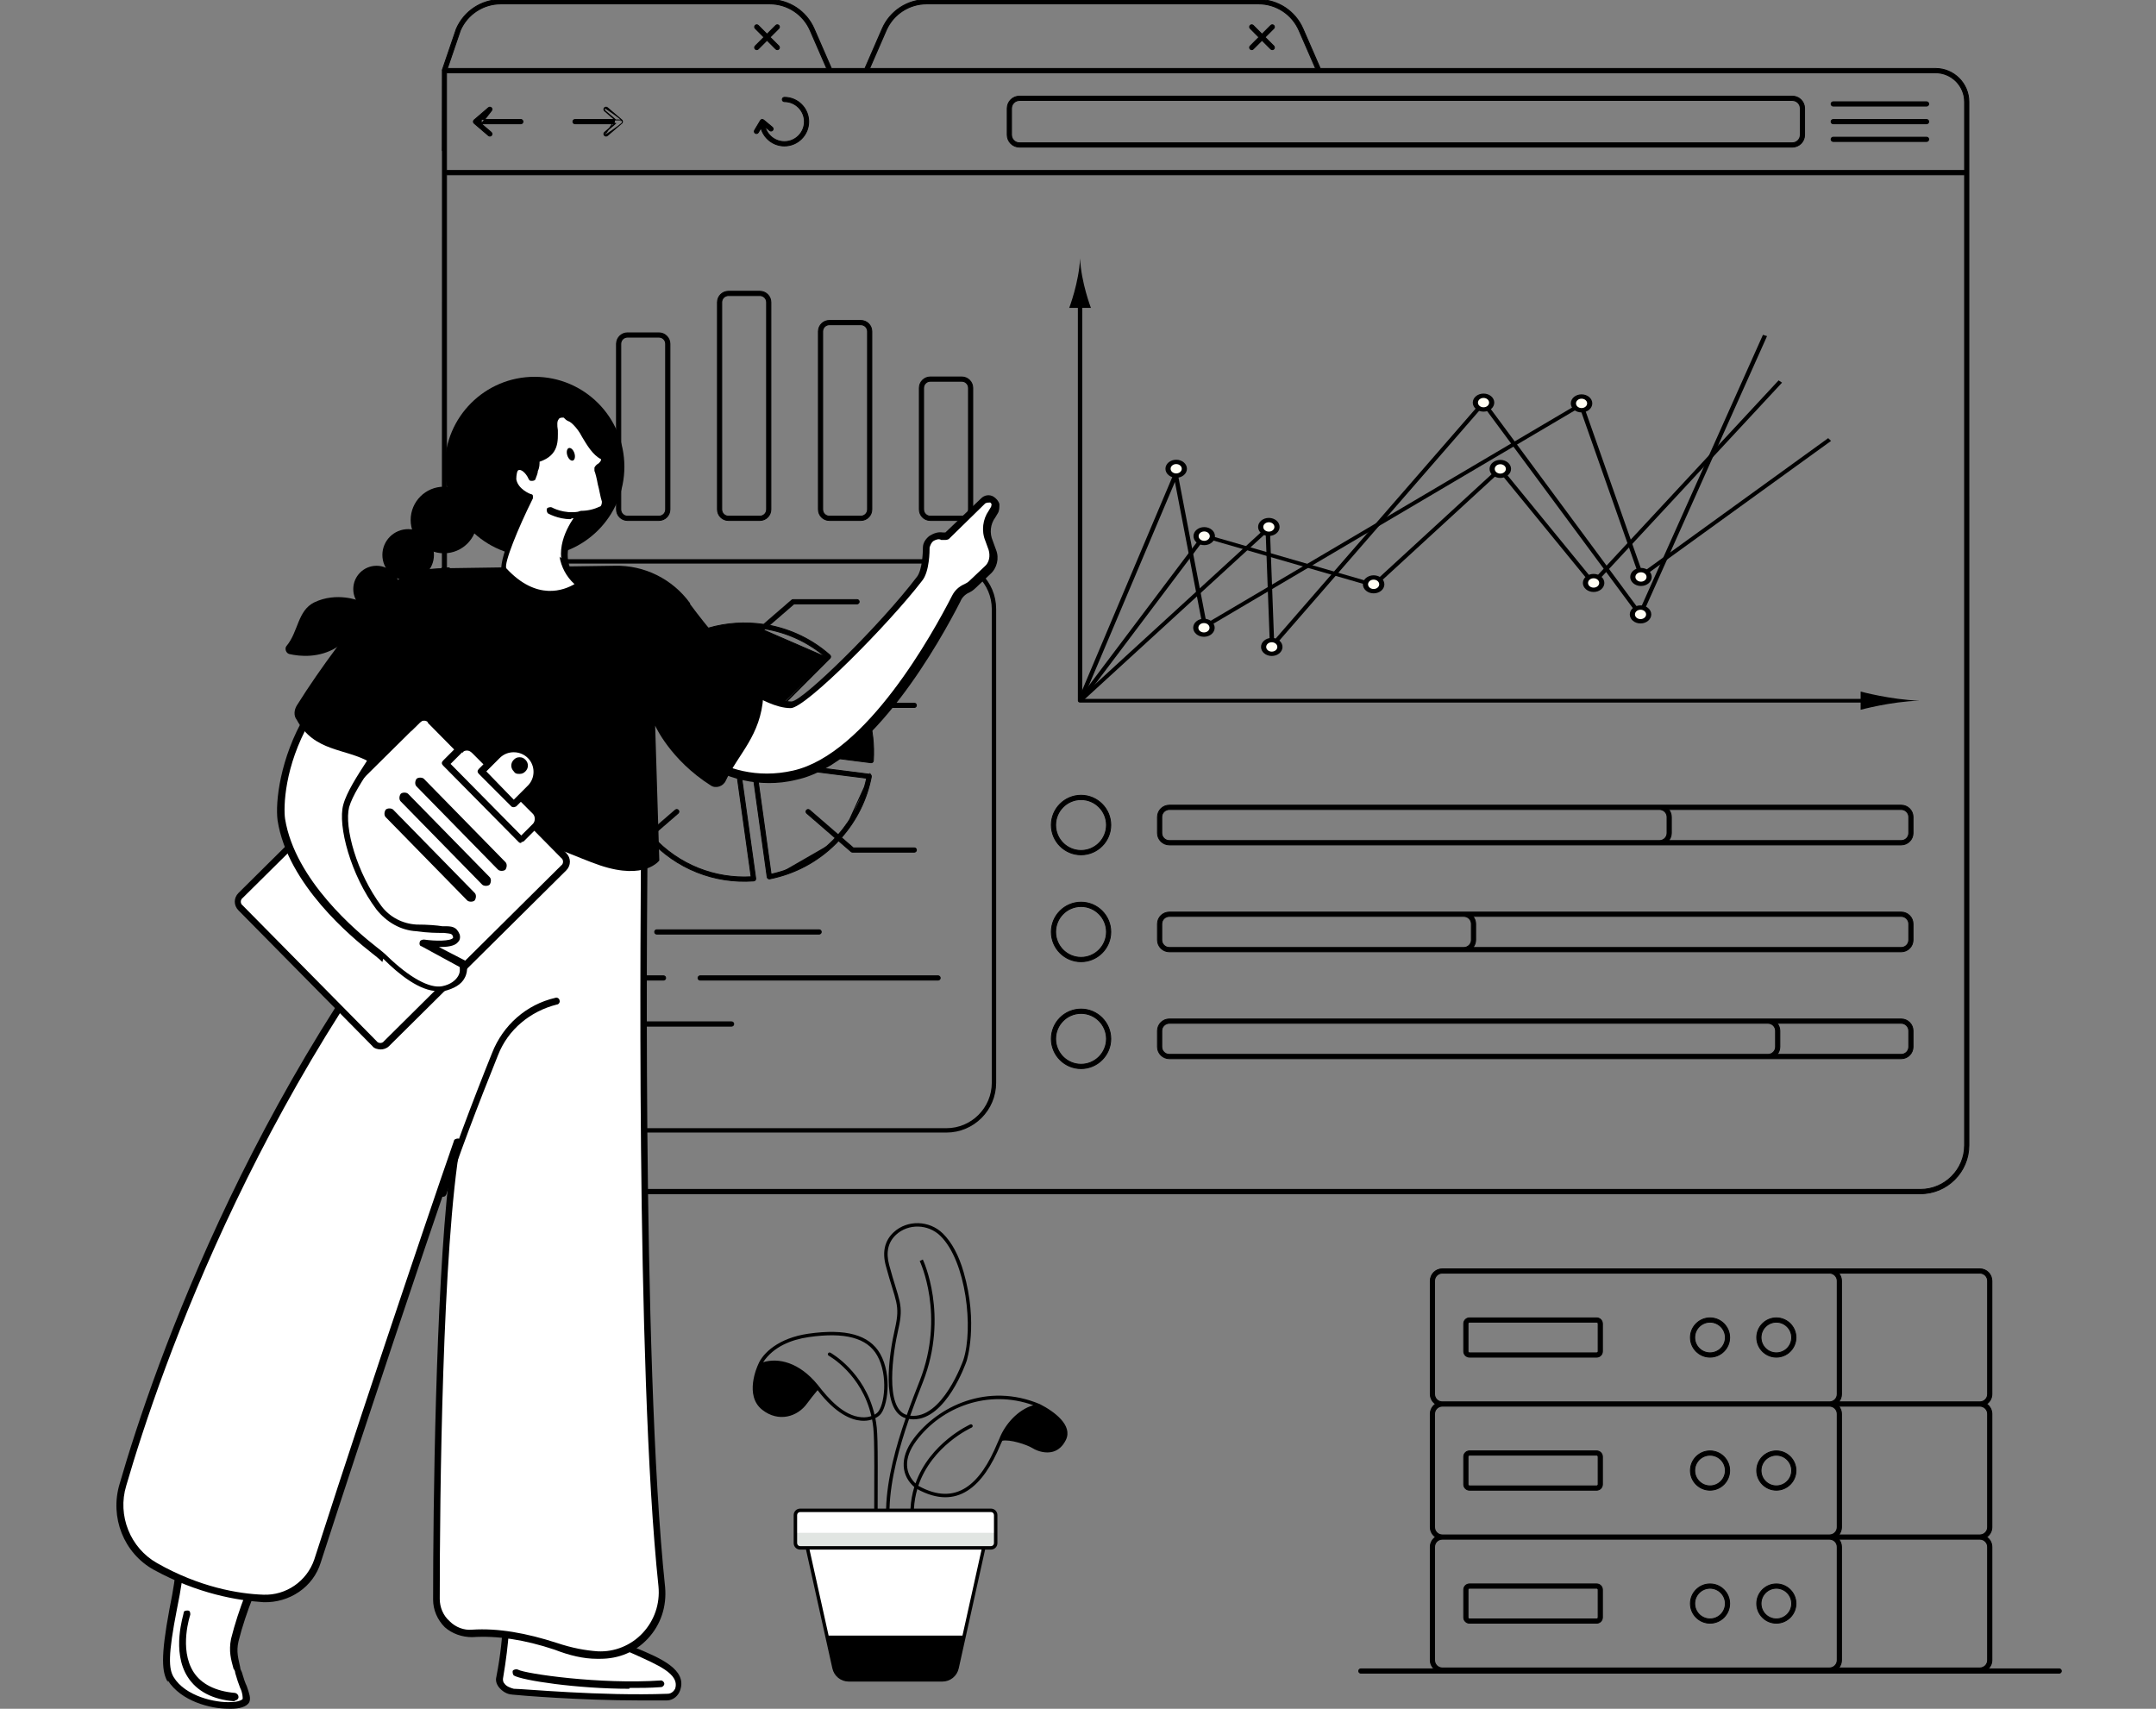 <svg width="492" height="390" viewBox="0 0 492 390" fill="none" xmlns="http://www.w3.org/2000/svg">
<rect x="0" y="0" width="492" height="390" fill="#808080" stroke="none"/>
<g clip-path="url(#clip0_1100_1970)">
<path d="M183.995 352.159L190.33 380.698C190.681 382.279 192.081 383.403 193.697 383.403H215.031C216.649 383.403 218.049 382.278 218.399 380.698L224.733 352.159H183.995Z" fill="white"/>
<path d="M226.136 344.712H182.591C181.995 344.712 181.512 345.196 181.512 345.793V352.201C181.512 352.798 181.995 353.282 182.591 353.282H226.136C226.732 353.282 227.215 352.798 227.215 352.201V345.793C227.215 345.196 226.732 344.712 226.136 344.712Z" fill="white"/>
<path d="M181.512 349.839V352.201C181.512 352.799 181.995 353.282 182.591 353.282H226.134C226.731 353.282 227.214 352.799 227.214 352.201V349.839H181.51H181.512Z" fill="#E1E5E2"/>
<path d="M232.638 21.946C231.099 21.946 229.846 23.2 229.846 24.741V30.783C229.846 32.325 231.099 33.579 232.638 33.579H409.018C410.557 33.579 411.81 32.325 411.81 30.783V24.741C411.81 23.2 410.557 21.946 409.018 21.946H232.638ZM410.824 24.741V30.783C410.824 31.781 410.013 32.593 409.017 32.593H232.637C231.64 32.593 230.83 31.781 230.83 30.783V24.741C230.83 23.743 231.64 22.931 232.637 22.931H409.017C410.013 22.931 410.824 23.743 410.824 24.741Z" fill="black" stroke="black" stroke-width="0.2"/>
<path d="M418.347 24.217H439.644C439.916 24.217 440.137 23.995 440.137 23.724C440.137 23.452 439.916 23.231 439.644 23.231H418.347C418.076 23.231 417.855 23.452 417.855 23.724C417.855 23.995 418.076 24.217 418.347 24.217Z" fill="black" stroke="black" stroke-width="0.2"/>
<path d="M418.347 28.255H439.644C439.916 28.255 440.137 28.034 440.137 27.762C440.137 27.491 439.916 27.269 439.644 27.269H418.347C418.076 27.269 417.855 27.491 417.855 27.762C417.855 28.034 418.076 28.255 418.347 28.255Z" fill="black" stroke="black" stroke-width="0.2"/>
<path d="M418.347 32.293H439.644C439.916 32.293 440.137 32.072 440.137 31.8C440.137 31.529 439.916 31.308 439.644 31.308H418.347C418.076 31.308 417.855 31.529 417.855 31.8C417.855 32.072 418.076 32.293 418.347 32.293Z" fill="black" stroke="black" stroke-width="0.2"/>
<path d="M109.84 28.258L112.106 30.202C112.106 30.202 112.107 30.202 112.107 30.202C112.312 30.378 112.338 30.69 112.16 30.897C111.985 31.103 111.674 31.127 111.467 30.95L111.467 30.95L108.191 28.14C108.183 28.134 108.177 28.128 108.173 28.122C108.171 28.12 108.17 28.118 108.168 28.117C107.992 27.944 107.946 27.625 108.169 27.411L108.173 27.403L108.189 27.39L111.466 24.577C111.466 24.577 111.466 24.577 111.466 24.577C111.672 24.399 111.984 24.422 112.16 24.631C112.338 24.837 112.312 25.149 112.107 25.325L112.107 25.325L112.041 25.249L112.106 25.325L109.84 28.258ZM109.84 28.258H118.854C119.125 28.258 119.346 28.036 119.346 27.765C119.346 27.527 119.177 27.328 118.954 27.282V27.269H118.854H109.84L109.84 28.258Z" fill="black" stroke="black" stroke-width="0.2"/>
<path d="M141.882 27.381L141.734 27.244V27.253L138.613 24.576C138.613 24.576 138.613 24.576 138.613 24.576C138.407 24.398 138.095 24.421 137.919 24.63L137.995 24.694M141.882 27.381L138.548 24.651C138.383 24.51 138.135 24.529 137.995 24.694M141.882 27.381L141.889 27.387M141.882 27.381L140.356 27.368M137.995 24.694C137.854 24.858 137.874 25.107 138.038 25.247M137.995 24.694L137.919 24.629C137.742 24.835 137.767 25.147 137.973 25.323L137.973 25.323L138.038 25.247M138.038 25.247L137.973 25.323L140.239 27.268M138.038 25.247L140.393 27.268H140.239M140.239 27.268L140.356 27.368M140.239 27.268H131.226C130.954 27.268 130.733 27.489 130.733 27.761C130.733 28.032 130.954 28.254 131.226 28.254H140.239M140.356 27.368H131.226C131.01 27.368 130.833 27.544 130.833 27.761C130.833 27.977 131.01 28.154 131.226 28.154H140.356L140.239 28.254M140.356 27.368L137.995 30.828M140.239 28.254L137.973 30.198L138.038 30.274M140.239 28.254H140.393L138.038 30.274M138.038 30.274L137.973 30.198L137.973 30.198C137.767 30.375 137.742 30.686 137.919 30.893M138.038 30.274C137.874 30.415 137.854 30.663 137.995 30.828M137.919 30.893C138.095 31.099 138.405 31.124 138.613 30.946L138.613 30.946L141.891 28.135L141.906 28.122L141.91 28.114M137.919 30.893C137.919 30.893 137.919 30.892 137.919 30.892L137.995 30.828M137.919 30.893C137.919 30.893 137.919 30.893 137.919 30.893L137.995 30.828M141.91 28.114C142.137 27.896 142.086 27.57 141.903 27.4M141.91 28.114L141.914 28.105L141.914 28.106L141.912 28.108C141.912 28.11 141.91 28.112 141.908 28.115C141.907 28.116 141.904 28.119 141.901 28.122C141.898 28.125 141.894 28.128 141.889 28.131L141.895 28.127L141.901 28.122C141.904 28.119 141.907 28.116 141.91 28.114ZM141.903 27.4C141.899 27.396 141.894 27.391 141.889 27.387M141.903 27.4C141.91 27.408 141.914 27.414 141.915 27.416L141.915 27.417C141.918 27.42 141.919 27.423 141.92 27.425L141.922 27.428L141.923 27.43L141.923 27.43L141.923 27.43L141.923 27.43L141.923 27.43L141.923 27.43L141.839 27.472L141.889 27.387M141.903 27.4C141.902 27.399 141.902 27.399 141.901 27.399L141.89 27.389L141.891 27.388L141.889 27.387" fill="black" stroke="black" stroke-width="0.2"/>
<path d="M172.34 11.195C172.532 11.388 172.844 11.388 173.036 11.195L175.036 9.194L177.035 11.195C177.228 11.388 177.539 11.388 177.732 11.195C177.924 11.002 177.924 10.691 177.732 10.498L175.732 8.496L177.732 6.494C177.924 6.302 177.924 5.99 177.732 5.797C177.539 5.604 177.228 5.604 177.035 5.797L175.036 7.799L173.036 5.797C172.844 5.604 172.532 5.604 172.34 5.797C172.147 5.99 172.147 6.302 172.34 6.494L174.339 8.496L172.34 10.498C172.147 10.691 172.147 11.002 172.34 11.195Z" fill="black" stroke="black" stroke-width="0.2"/>
<path d="M290.686 5.798C290.494 5.605 290.182 5.605 289.989 5.798L287.99 7.8L285.991 5.798C285.798 5.605 285.487 5.605 285.294 5.798C285.102 5.991 285.102 6.303 285.294 6.495C285.294 6.495 285.294 6.495 285.294 6.495L287.294 8.497L285.294 10.499C285.102 10.692 285.102 11.004 285.294 11.196C285.487 11.389 285.798 11.389 285.991 11.196L287.99 9.195L289.989 11.196C290.182 11.389 290.494 11.389 290.686 11.196C290.879 11.004 290.879 10.692 290.686 10.499L288.687 8.497L290.686 6.495C290.879 6.303 290.879 5.991 290.686 5.798Z" fill="black" stroke="black" stroke-width="0.2"/>
<path d="M176.259 29.04L176.26 29.04C176.468 29.214 176.499 29.524 176.325 29.734C176.151 29.943 175.84 29.974 175.631 29.799C175.631 29.799 175.631 29.799 175.631 29.799L174.595 28.94C175.116 30.887 176.895 32.327 179.005 32.327C181.519 32.327 183.564 30.279 183.564 27.762C183.564 25.245 181.519 23.197 179.005 23.197C178.733 23.197 178.513 22.976 178.513 22.704C178.513 22.433 178.733 22.212 179.005 22.212C182.062 22.212 184.549 24.702 184.549 27.762C184.549 30.823 182.062 33.313 179.005 33.313C176.448 33.313 174.297 31.572 173.656 29.217L173.042 30.247L173.042 30.247C172.905 30.476 172.607 30.558 172.368 30.418L172.367 30.418C172.134 30.278 172.057 29.975 172.197 29.742C172.197 29.742 172.197 29.742 172.197 29.742L173.526 27.512L173.526 27.512C173.532 27.501 173.539 27.494 173.544 27.489C173.545 27.487 173.547 27.485 173.549 27.484C173.577 27.441 173.611 27.407 173.649 27.377C173.663 27.365 173.681 27.354 173.688 27.349C173.69 27.349 173.691 27.348 173.691 27.348L173.693 27.346L173.693 27.346C173.733 27.321 173.775 27.305 173.818 27.293C173.824 27.29 173.839 27.282 173.858 27.278C173.875 27.274 173.889 27.274 173.897 27.275C173.905 27.273 173.923 27.268 173.944 27.268C173.969 27.268 173.99 27.273 174.003 27.277C174.01 27.279 174.014 27.28 174.017 27.281L176.259 29.04ZM176.259 29.04L174.261 27.383L174.261 27.383L174.26 27.382C174.243 27.368 174.225 27.36 174.217 27.357L174.216 27.356C174.211 27.354 174.208 27.352 174.207 27.352C174.206 27.352 174.206 27.352 174.206 27.352C174.177 27.333 174.144 27.314 174.105 27.299L174.105 27.299L174.103 27.299C174.073 27.289 174.044 27.285 174.024 27.282L176.259 29.04Z" fill="black" stroke="black" stroke-width="0.2"/>
<path d="M246.696 181.511C242.956 181.511 239.912 184.557 239.912 188.303C239.912 192.049 242.956 195.096 246.696 195.096C250.436 195.096 253.481 192.049 253.481 188.303C253.481 184.557 250.438 181.511 246.696 181.511ZM246.696 194.11C243.498 194.11 240.897 191.506 240.897 188.303C240.897 185.1 243.499 182.497 246.696 182.497C249.893 182.497 252.497 185.102 252.497 188.303C252.497 191.504 249.895 194.11 246.696 194.11Z" fill="black" stroke="black" stroke-width="0.2"/>
<path d="M246.696 205.911C242.956 205.911 239.912 208.957 239.912 212.703C239.912 216.449 242.956 219.496 246.696 219.496C250.436 219.496 253.481 216.449 253.481 212.703C253.481 208.957 250.438 205.911 246.696 205.911ZM246.696 218.509C243.498 218.509 240.897 215.904 240.897 212.701C240.897 209.499 243.499 206.895 246.696 206.895C249.893 206.895 252.497 209.5 252.497 212.701C252.497 215.903 249.895 218.509 246.696 218.509Z" fill="black" stroke="black" stroke-width="0.2"/>
<path d="M246.696 230.31C242.956 230.31 239.912 233.356 239.912 237.102C239.912 240.847 242.956 243.895 246.696 243.895C250.436 243.895 253.481 240.848 253.481 237.102C253.481 233.356 250.438 230.31 246.696 230.31ZM246.696 242.909C243.498 242.909 240.897 240.304 240.897 237.102C240.897 233.899 243.499 231.295 246.696 231.295C249.893 231.295 252.497 233.9 252.497 237.102C252.497 240.303 249.895 242.909 246.696 242.909Z" fill="black" stroke="black" stroke-width="0.2"/>
<path d="M433.864 183.772H266.844C265.35 183.772 264.135 184.983 264.135 186.472V190.136C264.135 191.626 265.35 192.837 266.844 192.837H433.864C435.351 192.837 436.561 191.625 436.561 190.136V186.472C436.561 184.983 435.351 183.772 433.864 183.772ZM266.844 191.851C265.892 191.851 265.119 191.081 265.119 190.136V186.472C265.119 185.527 265.892 184.758 266.844 184.758H378.696C379.647 184.758 380.42 185.527 380.42 186.472V190.136C380.42 191.081 379.647 191.851 378.696 191.851H266.844ZM435.576 190.136C435.576 191.082 434.808 191.851 433.864 191.851H380.784C381.171 191.385 381.405 190.788 381.405 190.136V186.472C381.405 185.821 381.171 185.224 380.784 184.758H433.864C434.808 184.758 435.576 185.526 435.576 186.472V190.136Z" fill="black" stroke="black" stroke-width="0.2"/>
<path d="M433.864 208.172H266.844C265.35 208.172 264.135 209.383 264.135 210.872V214.535C264.135 216.024 265.35 217.235 266.844 217.235H433.864C435.351 217.235 436.561 216.024 436.561 214.535V210.872C436.561 209.383 435.351 208.172 433.864 208.172ZM266.844 216.248C265.892 216.248 265.119 215.479 265.119 214.533V210.871C265.119 209.926 265.892 209.156 266.844 209.156H334.041C334.993 209.156 335.766 209.926 335.766 210.871V214.533C335.766 215.479 334.993 216.248 334.041 216.248H266.844ZM435.576 214.535C435.576 215.481 434.808 216.249 433.864 216.249H336.128C336.515 215.783 336.749 215.187 336.749 214.535V210.872C336.749 210.221 336.515 209.624 336.128 209.157H433.864C434.808 209.157 435.576 209.926 435.576 210.872V214.535Z" fill="black" stroke="black" stroke-width="0.2"/>
<path d="M433.864 232.569H266.844C265.35 232.569 264.135 233.78 264.135 235.27V238.934C264.135 240.423 265.35 241.634 266.844 241.634H433.864C435.351 241.634 436.561 240.422 436.561 238.934V235.27C436.561 233.781 435.351 232.569 433.864 232.569ZM266.844 240.648C265.892 240.648 265.119 239.879 265.119 238.934V235.27C265.119 234.324 265.892 233.555 266.844 233.555H403.454C404.405 233.555 405.178 234.324 405.178 235.27V238.934C405.178 239.879 404.405 240.648 403.454 240.648H266.844ZM435.576 238.934C435.576 239.879 434.808 240.648 433.864 240.648H405.542C405.929 240.182 406.163 239.586 406.163 238.934V235.27C406.163 234.619 405.929 234.021 405.542 233.555H433.864C434.808 233.555 435.576 234.324 435.576 235.27V238.934Z" fill="black" stroke="black" stroke-width="0.2"/>
<path d="M150.375 75.967H143.19C141.808 75.967 140.683 77.093 140.683 78.476V116.281C140.683 117.665 141.808 118.791 143.19 118.791H150.375C151.757 118.791 152.882 117.665 152.882 116.281V78.476C152.882 77.093 151.757 75.967 150.375 75.967ZM151.896 116.281C151.896 117.121 151.213 117.805 150.374 117.805H143.188C142.349 117.805 141.667 117.121 141.667 116.281V78.476C141.667 77.636 142.349 76.952 143.188 76.952H150.374C151.213 76.952 151.896 77.636 151.896 78.476V116.281Z" fill="black" stroke="black" stroke-width="0.2"/>
<path d="M173.41 66.479H166.224C164.842 66.479 163.718 67.605 163.718 68.988V116.283C163.718 117.666 164.842 118.792 166.224 118.792H173.41C174.792 118.792 175.917 117.666 175.917 116.283V68.988C175.917 67.605 174.792 66.479 173.41 66.479ZM174.932 116.281C174.932 117.121 174.249 117.805 173.41 117.805H166.224C165.386 117.805 164.703 117.121 164.703 116.281V68.987C164.703 68.147 165.386 67.463 166.224 67.463H173.41C174.249 67.463 174.932 68.147 174.932 68.987V116.281Z" fill="black" stroke="black" stroke-width="0.2"/>
<path d="M196.446 73.134H189.261C187.879 73.134 186.754 74.26 186.754 75.643V116.281C186.754 117.665 187.879 118.79 189.261 118.79H196.446C197.828 118.79 198.953 117.665 198.953 116.281V75.643C198.953 74.26 197.828 73.134 196.446 73.134ZM197.967 116.281C197.967 117.121 197.284 117.805 196.445 117.805H189.259C188.42 117.805 187.738 117.121 187.738 116.281V75.643C187.738 74.803 188.42 74.119 189.259 74.119H196.445C197.284 74.119 197.967 74.803 197.967 75.643V116.281Z" fill="black" stroke="black" stroke-width="0.2"/>
<path d="M219.481 86.033H212.294C210.912 86.033 209.788 87.159 209.788 88.542V116.281C209.788 117.665 210.912 118.79 212.294 118.79H219.481C220.863 118.79 221.987 117.665 221.987 116.281V88.542C221.987 87.159 220.863 86.033 219.481 86.033ZM221.003 116.281C221.003 117.121 220.32 117.805 219.481 117.805H212.294C211.455 117.805 210.772 117.121 210.772 116.281V88.542C210.772 87.702 211.455 87.018 212.294 87.018H219.481C220.32 87.018 221.003 87.702 221.003 88.542V116.281Z" fill="black" stroke="black" stroke-width="0.2"/>
<path d="M149.387 212.703C149.387 212.975 149.607 213.196 149.879 213.196H186.924C187.195 213.196 187.416 212.975 187.416 212.703C187.416 212.431 187.195 212.21 186.924 212.21H149.879C149.607 212.21 149.387 212.431 149.387 212.703Z" fill="black" stroke="black" stroke-width="0.2"/>
<path d="M125.567 213.196H144.776C145.048 213.196 145.269 212.975 145.269 212.703C145.269 212.431 145.048 212.21 144.776 212.21H125.567C125.295 212.21 125.074 212.431 125.074 212.703C125.074 212.975 125.295 213.196 125.567 213.196Z" fill="black" stroke="black" stroke-width="0.2"/>
<path d="M159.286 223.209C159.286 223.48 159.506 223.701 159.778 223.701H214.068C214.339 223.701 214.56 223.48 214.56 223.209C214.56 222.937 214.339 222.716 214.068 222.716H159.778C159.506 222.716 159.286 222.937 159.286 223.209Z" fill="black" stroke="black" stroke-width="0.2"/>
<path d="M125.567 223.701H151.414C151.685 223.701 151.906 223.48 151.906 223.209C151.906 222.937 151.685 222.716 151.414 222.716H125.567C125.295 222.716 125.074 222.937 125.074 223.209C125.074 223.48 125.295 223.701 125.567 223.701Z" fill="black" stroke="black" stroke-width="0.2"/>
<g clip-path="url(#clip1_1100_1970)">
<path d="M246.891 160.16L246.044 159.709L274.583 121.81L274.957 121.919L313.389 133.038L342.339 106.44L363.555 132.392L405.877 86.815L406.663 87.332L363.505 133.815L342.228 107.785L313.685 134.01L313.375 133.92L275.008 122.821L246.891 160.16Z" fill="black"/>
<path d="M246.835 160.219L246.1 159.651L289.754 119.659L290.748 146.16L338.569 91.159L374.166 139.303L402.306 76.419L403.241 76.715L374.388 141.193L338.5 92.66L289.837 148.629L288.833 121.747L246.835 160.219Z" fill="black"/>
<path d="M246.937 160.075L245.998 159.795L268.477 106.615L275.327 142.251L361.062 91.649L374.786 130.681L417.195 99.999L417.848 100.633L374.268 132.163L360.498 93.011L274.597 143.713L268.117 109.991L246.937 160.075Z" fill="black"/>
<path d="M270.859 106.988C270.859 108.128 269.763 109.049 268.408 109.049C267.053 109.049 265.956 108.124 265.956 106.988C265.956 105.852 267.053 104.927 268.408 104.927C269.763 104.927 270.859 105.852 270.859 106.988Z" fill="black"/>
<path d="M268.408 108.057C269.11 108.057 269.68 107.579 269.68 106.988C269.68 106.397 269.11 105.918 268.408 105.918C267.705 105.918 267.136 106.397 267.136 106.988C267.136 107.579 267.705 108.057 268.408 108.057Z" fill="#FFFDF3"/>
<path d="M277.191 143.278C277.191 144.417 276.095 145.339 274.74 145.339C273.385 145.339 272.289 144.413 272.289 143.278C272.289 142.142 273.385 141.216 274.74 141.216C276.095 141.216 277.191 142.142 277.191 143.278Z" fill="black"/>
<path d="M274.74 144.347C275.442 144.347 276.012 143.868 276.012 143.278C276.012 142.687 275.442 142.208 274.74 142.208C274.037 142.208 273.468 142.687 273.468 143.278C273.468 143.868 274.037 144.347 274.74 144.347Z" fill="#FFFDF3"/>
<path d="M277.256 122.366C277.256 123.505 276.16 124.427 274.805 124.427C273.449 124.427 272.353 123.501 272.353 122.366C272.353 121.23 273.454 120.304 274.805 120.304C276.155 120.304 277.256 121.23 277.256 122.366Z" fill="black"/>
<path d="M274.8 123.435C275.503 123.435 276.072 122.956 276.072 122.366C276.072 121.775 275.503 121.296 274.8 121.296C274.098 121.296 273.528 121.775 273.528 122.366C273.528 122.956 274.098 123.435 274.8 123.435Z" fill="#FFFDF3"/>
<path d="M292.002 120.266C292.002 121.405 290.905 122.327 289.55 122.327C288.195 122.327 287.099 121.401 287.099 120.266C287.099 119.13 288.195 118.204 289.55 118.204C290.905 118.204 292.002 119.13 292.002 120.266Z" fill="black"/>
<path d="M289.55 121.335C290.253 121.335 290.822 120.856 290.822 120.266C290.822 119.675 290.253 119.196 289.55 119.196C288.848 119.196 288.278 119.675 288.278 120.266C288.278 120.856 288.848 121.335 289.55 121.335Z" fill="#FFFDF3"/>
<path d="M292.668 147.657C292.668 148.796 291.571 149.718 290.216 149.718C288.861 149.718 287.765 148.792 287.765 147.657C287.765 146.521 288.861 145.595 290.216 145.595C291.571 145.595 292.668 146.521 292.668 147.657Z" fill="black"/>
<path d="M290.216 148.726C290.919 148.726 291.488 148.247 291.488 147.657C291.488 147.066 290.919 146.587 290.216 146.587C289.514 146.587 288.944 147.066 288.944 147.657C288.944 148.247 289.514 148.726 290.216 148.726Z" fill="#FFFDF3"/>
<path d="M340.993 91.89C340.993 93.03 339.897 93.952 338.542 93.952C337.186 93.952 336.09 93.026 336.09 91.89C336.09 90.755 337.186 89.829 338.542 89.829C339.897 89.829 340.993 90.755 340.993 91.89Z" fill="black"/>
<path d="M339.814 91.89C339.814 92.481 339.245 92.96 338.542 92.96C337.839 92.96 337.27 92.481 337.27 91.89C337.27 91.299 337.839 90.821 338.542 90.821C339.245 90.821 339.814 91.299 339.814 91.89Z" fill="#FFFDF3"/>
<path d="M376.821 140.232C376.821 141.372 375.725 142.294 374.369 142.294C373.014 142.294 371.918 141.368 371.918 140.232C371.918 139.097 373.014 138.171 374.369 138.171C375.725 138.171 376.821 139.097 376.821 140.232Z" fill="black"/>
<path d="M375.641 140.232C375.641 140.824 375.072 141.302 374.369 141.302C373.666 141.302 373.097 140.824 373.097 140.232C373.097 139.641 373.666 139.163 374.369 139.163C375.072 139.163 375.641 139.641 375.641 140.232Z" fill="#FFFDF3"/>
<path d="M315.915 133.364C315.915 134.504 314.818 135.425 313.463 135.425C312.108 135.425 311.012 134.5 311.012 133.364C311.012 132.229 312.113 131.303 313.463 131.303C314.814 131.303 315.915 132.229 315.915 133.364Z" fill="black"/>
<path d="M314.735 133.364C314.735 133.955 314.166 134.434 313.463 134.434C312.76 134.434 312.191 133.955 312.191 133.364C312.191 132.773 312.76 132.295 313.463 132.295C314.166 132.295 314.735 132.773 314.735 133.364Z" fill="#FFFDF3"/>
<path d="M342.371 109.084C343.725 109.084 344.823 108.162 344.823 107.023C344.823 105.885 343.725 104.962 342.371 104.962C341.018 104.962 339.92 105.885 339.92 107.023C339.92 108.162 341.018 109.084 342.371 109.084Z" fill="black"/>
<path d="M342.371 108.093C343.074 108.093 343.643 107.614 343.643 107.023C343.643 106.432 343.074 105.954 342.371 105.954C341.669 105.954 341.099 106.432 341.099 107.023C341.099 107.614 341.669 108.093 342.371 108.093Z" fill="#FFFDF3"/>
<path d="M366.113 133.049C366.113 134.189 365.017 135.111 363.662 135.111C362.307 135.111 361.21 134.185 361.21 133.049C361.21 131.914 362.307 130.988 363.662 130.988C365.017 130.988 366.113 131.914 366.113 133.049Z" fill="black"/>
<path d="M363.662 134.119C364.364 134.119 364.934 133.64 364.934 133.049C364.934 132.459 364.364 131.98 363.662 131.98C362.959 131.98 362.39 132.459 362.39 133.049C362.39 133.64 362.959 134.119 363.662 134.119Z" fill="#FFFDF3"/>
<path d="M363.361 92.065C363.361 93.205 362.265 94.127 360.91 94.127C359.555 94.127 358.458 93.201 358.458 92.065C358.458 90.93 359.555 90.004 360.91 90.004C362.265 90.004 363.361 90.93 363.361 92.065Z" fill="black"/>
<path d="M362.186 92.065C362.186 92.656 361.617 93.135 360.914 93.135C360.211 93.135 359.642 92.656 359.642 92.065C359.642 91.474 360.211 90.996 360.914 90.996C361.617 90.996 362.186 91.474 362.186 92.065Z" fill="#FFFDF3"/>
<path d="M376.923 131.684C376.923 132.824 375.826 133.745 374.471 133.745C373.116 133.745 372.02 132.824 372.02 131.684C372.02 130.545 373.116 129.623 374.471 129.623C375.826 129.623 376.923 130.545 376.923 131.684Z" fill="black"/>
<path d="M375.743 131.684C375.743 132.275 375.174 132.754 374.471 132.754C373.768 132.754 373.199 132.275 373.199 131.684C373.199 131.093 373.768 130.615 374.471 130.615C375.174 130.615 375.743 131.093 375.743 131.684Z" fill="#FFFDF3"/>
<path d="M426.104 160.355H246.47C246.192 160.355 245.97 160.168 245.97 159.935V68.579C245.97 68.346 246.192 68.159 246.47 68.159C246.747 68.159 246.969 68.346 246.969 68.579V159.511H426.104C426.381 159.511 426.603 159.698 426.603 159.931C426.603 160.164 426.381 160.351 426.104 160.351V160.355Z" fill="black"/>
<path d="M246.475 59C246.206 64.503 244 70.267 244 70.267H248.949C248.949 70.267 246.724 64.507 246.475 59Z" fill="black"/>
<path d="M438 159.919C431.455 159.694 424.6 157.839 424.6 157.839V162C424.6 162 431.451 160.129 438 159.919Z" fill="black"/>
</g>
<path d="M125.567 234.207H166.948C167.219 234.207 167.44 233.986 167.44 233.714C167.44 233.443 167.219 233.221 166.948 233.221H125.567C125.295 233.221 125.074 233.443 125.074 233.714C125.074 233.986 125.295 234.207 125.567 234.207Z" fill="black" stroke="black" stroke-width="0.2"/>
<path d="M192.016 191.165L194.728 193.512H208.64C208.911 193.512 209.132 193.733 209.132 194.005C209.132 194.276 208.911 194.498 208.64 194.498H194.546C194.427 194.498 194.314 194.454 194.225 194.377L194.224 194.377L191.348 191.889C191.29 191.951 191.233 192.014 191.176 192.078C191.04 192.229 190.902 192.381 190.758 192.525L190.758 192.525C186.621 196.666 181.397 199.456 175.65 200.593M192.016 191.165L198.575 176.867C198.525 176.834 198.468 176.812 198.407 176.804L198.419 176.705L198.419 176.705C198.419 176.705 198.419 176.705 198.419 176.705L171.97 173.354C171.97 173.354 171.97 173.354 171.97 173.354C171.818 173.334 171.666 173.388 171.558 173.496L171.558 173.496L171.557 173.496C171.45 173.605 171.398 173.759 171.42 173.911C171.42 173.911 171.42 173.911 171.42 173.911L175.066 200.179L175.066 200.179C175.1 200.417 175.304 200.603 175.554 200.603C175.586 200.603 175.618 200.599 175.65 200.593M192.016 191.165C195.486 187.228 197.841 182.471 198.841 177.286L198.842 177.285C198.867 177.152 198.837 177.014 198.756 176.903L198.575 176.654V176.752L192.016 191.165ZM175.65 200.593C175.65 200.593 175.649 200.593 175.649 200.593L175.63 200.495L175.65 200.593C175.65 200.593 175.65 200.593 175.65 200.593ZM197.769 177.617C196.749 182.431 194.514 186.848 191.272 190.524L184.739 184.872L184.739 184.872C184.531 184.693 184.221 184.716 184.044 184.922C183.867 185.128 183.888 185.44 184.094 185.618L190.602 191.248C190.549 191.305 190.497 191.363 190.445 191.42C190.319 191.559 190.194 191.697 190.06 191.831C186.186 195.71 181.323 198.363 175.968 199.523L172.482 174.414L197.769 177.617Z" fill="black" stroke="black" stroke-width="0.2"/>
<path d="M197.825 162.18L201.638 160.532C201.638 160.532 201.638 160.532 201.638 160.532C201.7 160.505 201.767 160.491 201.833 160.491H208.638C208.91 160.491 209.131 160.713 209.131 160.984C209.131 161.256 208.91 161.477 208.638 161.477H201.935L198.121 163.125C199.126 166.475 199.539 170.019 199.301 173.627C199.292 173.763 199.227 173.888 199.124 173.975L199.124 173.975C199.034 174.049 198.923 174.087 198.81 174.087H198.808C198.794 174.087 198.77 174.087 198.746 174.084L173.622 170.896L173.622 170.896L173.634 170.796C173.486 170.778 173.361 170.676 173.313 170.535L197.825 162.18ZM197.825 162.18C196.588 158.512 194.625 155.098 191.99 152.119L191.815 151.921V151.995C191.76 151.972 191.701 151.958 191.64 151.956C191.479 151.941 191.362 152.01 191.273 152.1L173.335 170.059L173.335 170.059L173.335 170.059C173.204 170.193 173.156 170.388 173.218 170.567L197.825 162.18ZM197.213 163.522L192.263 165.661L197.213 163.522ZM197.213 163.522C198.112 166.565 198.505 169.772 198.349 173.041L174.741 170.045L191.595 153.17C193.987 155.975 195.776 159.162 196.916 162.575L191.873 164.756C191.623 164.863 191.508 165.153 191.617 165.403C191.697 165.589 191.878 165.701 192.069 165.701C192.134 165.701 192.201 165.688 192.263 165.661L197.213 163.522Z" fill="black" stroke="black" stroke-width="0.2"/>
<path d="M169.273 169.352L150.294 150.349L150.293 150.348L150.293 150.348C150.198 150.252 150.147 150.121 150.15 149.986C150.153 149.849 150.214 149.722 150.314 149.632L150.314 149.632C157.053 143.617 165.88 141.254 174.275 142.503L180.67 136.971C180.67 136.971 180.67 136.97 180.67 136.97C180.76 136.891 180.874 136.849 180.992 136.849H195.576C195.848 136.849 196.069 137.07 196.069 137.342C196.069 137.614 195.848 137.835 195.576 137.835H181.175L175.542 142.708C180.538 143.675 185.336 145.935 189.388 149.513L189.389 149.513C189.488 149.603 189.551 149.731 189.554 149.868M169.273 169.352H169.27L169.441 169.523C169.537 169.619 169.664 169.667 169.789 169.667C169.915 169.667 170.042 169.619 170.138 169.523L189.41 150.231C189.505 150.136 189.559 150.005 189.554 149.868M169.273 169.352L169.442 169.522L169.444 169.523L169.512 169.455M169.273 169.352L169.512 169.455M189.554 149.868L189.454 149.871M189.554 149.868C189.554 149.868 189.554 149.868 189.554 149.867L189.454 149.871M189.454 149.871C189.458 149.979 189.415 150.085 189.339 150.161L170.067 169.452C169.991 169.528 169.889 169.567 169.789 169.567C169.753 169.567 169.717 169.562 169.682 169.552H169.514H169.512V169.455M189.454 149.871L169.512 169.455M188.341 149.91C184.3 146.472 179.53 144.354 174.587 143.536L171.575 146.141L171.575 146.141C171.364 146.322 171.054 146.294 170.88 146.09C170.703 145.885 170.724 145.573 170.93 145.395L188.341 149.91ZM188.341 149.91L169.791 168.478L151.36 150.026C157.591 144.663 165.58 142.46 173.273 143.368M188.341 149.91L173.273 143.368M173.273 143.368L170.93 145.395L173.273 143.368Z" fill="black" stroke="black" stroke-width="0.2"/>
<path d="M131.658 194.006C131.658 194.207 131.779 194.38 131.952 194.457L131.908 194.5H132.149H144.305C144.424 194.5 144.538 194.459 144.627 194.379C144.628 194.379 144.628 194.379 144.628 194.379L148.064 191.407C154.307 198.335 163.096 201.717 172.005 201.064L172.006 201.064C172.297 201.042 172.496 200.781 172.458 200.504L172.458 200.504L168.562 172.517L168.562 172.517C168.547 172.412 168.498 172.313 168.423 172.237L148.444 152.235L148.444 152.235L148.444 152.234C148.353 152.145 148.213 152.075 148.075 152.091C147.94 152.096 147.813 152.158 147.726 152.258C138.104 163.263 138.13 179.668 147.406 190.673L144.123 193.513H132.151C131.879 193.513 131.658 193.734 131.658 194.006ZM154.111 184.872L148.148 190.031C139.301 179.525 139.17 163.935 148.121 153.308L167.609 172.819L171.409 200.115C163.26 200.57 154.899 197.51 148.808 190.764L154.756 185.618C154.962 185.44 154.983 185.128 154.806 184.922C154.629 184.716 154.317 184.693 154.111 184.872Z" fill="black" stroke="black" stroke-width="0.2"/>
<path d="M100.948 15.934L100.948 15.935L100.947 15.937C100.947 15.937 100.954 15.951 100.967 15.967L100.943 15.967C100.925 36.233 100.916 34.399 100.912 34.399C100.906 34.399 100.913 39.064 100.916 145.517V261.399C100.916 267.491 105.871 272.452 111.956 272.452H438.251C444.348 272.452 449.302 267.492 449.302 261.399V113.504V113.417L449.3 113.417V113.364V113.193V113.022V112.85V112.678V112.504V112.33V112.156V111.98V111.804V111.628V111.451V111.273V111.095V110.915V110.736V110.555V110.375V110.193V110.011V109.828V109.645V109.461V109.276V109.091V108.906V108.719V108.532V108.345V108.157V107.968V107.779V107.59V107.399V107.209V107.017V106.825V106.633V106.44V106.247V106.053V105.858V105.663V105.468V105.271V105.075V104.878V104.68V104.482V104.284V104.084V103.885V103.685V103.484V103.283V103.082V102.88V102.678V102.475V102.271V102.068V101.863V101.659V101.454V101.248V101.042V100.836V100.629V100.422V100.214V100.006V99.797V99.588V99.379V99.169V98.959V98.749V98.538V98.327V98.115V97.903V97.691V97.478V97.265V97.051V96.837V96.623V96.409V96.194V95.978V95.763V95.547V95.33V95.114V94.897V94.68V94.462V94.244V94.026V93.808V93.589V93.37V93.15V92.93V92.71V92.49V92.27V92.049V91.828V91.606V91.385V91.163V90.941V90.718V90.496V90.273V90.049V89.826V89.603V89.379V89.155V88.93V88.706V88.481V88.256V88.031V87.805V87.58V87.354V87.128V86.902V86.676V86.449V86.222V85.996V85.768V85.541V85.314V85.086V84.859V84.631V84.403V84.174V83.946V83.718V83.489V83.26V83.032V82.803V82.573V82.344V82.115V81.886V81.656V81.427V81.197V80.967V80.737V80.507V80.277V80.047V79.817V79.586V79.356V79.126V78.895V78.665V78.434V78.203V77.973V77.742V77.511V77.28V77.049V76.819V76.588V76.357V76.126V75.895V75.664V75.433V75.202V74.971V74.74V74.509V74.278V74.048V73.817V73.586V73.355V73.124V72.894V72.663V72.432V72.202V71.971V71.741V71.51V71.28V71.049V70.819V70.589V70.359V70.129V69.899V69.669V69.44V69.21V68.981V68.751V68.522V68.293V68.063V67.835V67.606V67.377V67.148V66.92V66.692V66.463V66.235V66.007V65.78V65.552V65.325V65.098V64.871V64.644V64.417V64.19V63.964V63.738V63.512V63.286V63.06V62.835V62.61V62.385V62.16V61.936V61.711V61.487V61.263V61.04V60.816V60.593V60.37V60.148V59.925V59.703V59.481V59.26V59.038V58.817V58.596V58.376V58.155V57.935V57.716V57.496V57.277V57.058V56.84V56.621V56.404V56.186V55.969V55.752V55.535V55.319V55.103V54.887V54.672V54.457V54.242V54.028V53.814V53.601V53.388V53.175V52.962V52.75V52.539V52.327V52.117V51.906V51.696V51.486V51.277V51.068V50.859V50.651V50.444V50.236V50.029V49.823V49.617V49.411V49.206V49.002V48.797V48.594V48.39V48.188V47.985V47.783V47.582V47.381V47.18V46.98V46.781V46.581V46.383V46.185V45.987V45.79V45.593V45.397V45.202V45.007V44.812V44.618V44.425V44.232V44.039V43.847V43.656V43.465V43.275V43.085V42.896V42.708V42.52V42.332V42.145V41.959V41.773V41.588V41.404V41.22V41.036V40.853V40.671V40.49V40.309V40.129V39.949V39.77V39.591V39.413V39.236V39.06V38.884V38.708V38.534V38.36V38.186V38.014V37.842V37.67V37.5V37.33V37.16V36.992V36.824V36.657V36.49V36.324V36.159V35.994V35.831V35.668V35.505V35.344V35.183V35.023V34.863V34.704V34.546V34.389V34.233V34.077V33.922V33.768V33.614V33.461V33.309V33.158V33.008V32.858V32.709V32.561V32.414V32.268V32.122V31.977V31.833V31.69V31.547V31.406V31.265V31.125V30.986V30.847V30.71V30.573V30.437V30.302V30.168V30.035V29.902V29.771V29.64V29.51V29.381V29.253V29.126V29V28.874V28.75V28.626V28.503V28.382V28.261V28.141V28.021V27.903V27.786V27.67V27.554V27.44V27.326V27.213V27.102V26.991V26.881V26.773V26.665V26.558V26.452V26.347V26.243V26.14V26.038V25.937V25.837V25.737V25.639V25.542V25.446V25.351V25.257V25.164V25.072V24.981V24.891V24.802V24.714V24.627V24.541V24.456V24.373V24.29V24.208V24.128V24.048V23.97V23.892V23.816V23.741V23.666V23.593V23.521V23.45V23.381V23.312V23.244C449.3 19.041 445.886 15.623 441.688 15.623H301.287L297.336 6.548C295.579 2.509 291.6 -0.099 287.201 -0.099H211.462C207.064 -0.099 203.085 2.511 201.328 6.548L197.376 15.623H189.729L185.778 6.548C184.02 2.509 180.042 -0.099 175.643 -0.099H114.285C109.886 -0.099 105.908 2.511 104.138 6.579L104.138 6.579L104.135 6.586L102.512 11.347L101.424 14.539L101.072 15.571L100.977 15.85L100.953 15.919L100.948 15.934L100.948 15.934ZM100.948 15.934L101.048 15.951C101.05 15.944 101.053 15.935 101.057 15.924C101.029 15.913 100.993 15.911 100.95 15.93L100.948 15.934ZM448.316 119.182V119.308V261.397C448.316 266.953 443.798 271.465 438.249 271.465H111.955C106.406 271.465 101.899 266.953 101.899 261.397V39.902H448.316V113.126V113.367V119.182ZM202.293 6.801H202.291C203.923 3.202 207.505 0.886 211.462 0.886H287.201C291.21 0.886 294.833 3.262 296.435 6.94L300.215 15.623H198.451L202.232 6.94L202.293 6.801ZM105.057 6.933L105.065 6.909C106.674 3.249 110.288 0.886 114.285 0.886H175.643C179.651 0.886 183.275 3.262 184.877 6.94L188.657 15.623H102.095L105.057 6.933ZM101.897 16.611C129.384 16.611 183.293 16.61 242.378 16.61L260.834 16.61C327.026 16.609 396.855 16.608 441.688 16.608C445.342 16.608 448.316 19.586 448.316 23.244V38.912H101.897V16.611Z" fill="black" stroke="black" stroke-width="0.2"/>
<path d="M405.365 370.478C407.835 370.478 409.844 368.467 409.844 365.994C409.844 363.522 407.835 361.51 405.365 361.51C402.895 361.51 400.886 363.522 400.886 365.994C400.886 368.467 402.895 370.478 405.365 370.478ZM405.365 362.496C407.292 362.496 408.859 364.065 408.859 365.994C408.859 367.923 407.292 369.493 405.365 369.493C403.438 369.493 401.871 367.923 401.871 365.994C401.871 364.065 403.438 362.496 405.365 362.496Z" fill="black" stroke="black" stroke-width="0.2"/>
<path d="M390.231 370.478C392.701 370.478 394.71 368.467 394.71 365.994C394.71 363.522 392.701 361.51 390.231 361.51C387.762 361.51 385.752 363.522 385.752 365.994C385.752 368.467 387.762 370.478 390.231 370.478ZM390.231 362.496C392.158 362.496 393.726 364.065 393.726 365.994C393.726 367.923 392.158 369.493 390.231 369.493C388.305 369.493 386.737 367.923 386.737 365.994C386.737 364.065 388.305 362.496 390.231 362.496Z" fill="black" stroke="black" stroke-width="0.2"/>
<path d="M335.338 370.479H364.358C365.087 370.479 365.68 369.885 365.68 369.155V362.831C365.68 362.101 365.087 361.507 364.358 361.507H335.338C334.609 361.507 334.016 362.101 334.016 362.831V369.155C334.016 369.885 334.609 370.479 335.338 370.479ZM335.001 362.833C335.001 362.646 335.152 362.494 335.338 362.494H364.358C364.544 362.494 364.695 362.646 364.695 362.833V369.156C364.695 369.343 364.544 369.494 364.358 369.494H335.338C335.152 369.494 335.001 369.343 335.001 369.156V362.833Z" fill="black" stroke="black" stroke-width="0.2"/>
<path d="M409.844 335.632C409.844 333.159 407.835 331.148 405.365 331.148C402.895 331.148 400.886 333.159 400.886 335.632C400.886 338.104 402.895 340.116 405.365 340.116C407.835 340.116 409.844 338.104 409.844 335.632ZM401.871 335.632C401.871 333.703 403.438 332.133 405.365 332.133C407.292 332.133 408.859 333.703 408.859 335.632C408.859 337.561 407.292 339.13 405.365 339.13C403.438 339.13 401.871 337.561 401.871 335.632Z" fill="black" stroke="black" stroke-width="0.2"/>
<path d="M390.231 331.148C387.762 331.148 385.752 333.159 385.752 335.632C385.752 338.104 387.762 340.116 390.231 340.116C392.701 340.116 394.71 338.104 394.71 335.632C394.71 333.159 392.701 331.148 390.231 331.148ZM390.231 339.13C388.305 339.13 386.737 337.561 386.737 335.632C386.737 333.703 388.305 332.133 390.231 332.133C392.158 332.133 393.726 333.703 393.726 335.632C393.726 337.561 392.158 339.13 390.231 339.13Z" fill="black" stroke="black" stroke-width="0.2"/>
<path d="M364.358 331.146H335.338C334.609 331.146 334.016 331.74 334.016 332.47V338.793C334.016 339.523 334.609 340.117 335.338 340.117H364.358C365.087 340.117 365.68 339.523 365.68 338.793V332.47C365.68 331.74 365.087 331.146 364.358 331.146ZM364.695 338.792C364.695 338.979 364.544 339.13 364.358 339.13H335.338C335.152 339.13 335.001 338.979 335.001 338.792V332.469C335.001 332.282 335.152 332.13 335.338 332.13H364.358C364.544 332.13 364.695 332.282 364.695 332.469V338.792Z" fill="black" stroke="black" stroke-width="0.2"/>
<path d="M405.365 309.754C407.835 309.754 409.844 307.742 409.844 305.269C409.844 302.797 407.835 300.785 405.365 300.785C402.895 300.785 400.886 302.797 400.886 305.269C400.886 307.742 402.895 309.754 405.365 309.754ZM405.365 301.771C407.292 301.771 408.859 303.34 408.859 305.269C408.859 307.199 407.292 308.768 405.365 308.768C403.438 308.768 401.871 307.199 401.871 305.269C401.871 303.34 403.438 301.771 405.365 301.771Z" fill="black" stroke="black" stroke-width="0.2"/>
<path d="M394.71 305.269C394.71 302.797 392.701 300.785 390.231 300.785C387.762 300.785 385.752 302.797 385.752 305.269C385.752 307.742 387.762 309.754 390.231 309.754C392.701 309.754 394.71 307.742 394.71 305.269ZM390.231 308.768C388.305 308.768 386.737 307.199 386.737 305.269C386.737 303.34 388.305 301.771 390.231 301.771C392.158 301.771 393.726 303.34 393.726 305.269C393.726 307.199 392.158 308.768 390.231 308.768Z" fill="black" stroke="black" stroke-width="0.2"/>
<path d="M364.358 300.784H335.338C334.609 300.784 334.016 301.378 334.016 302.108V308.431C334.016 309.161 334.609 309.754 335.338 309.754H364.358C365.087 309.754 365.68 309.161 365.68 308.431V302.108C365.68 301.378 365.087 300.784 364.358 300.784ZM364.695 308.431C364.695 308.616 364.544 308.768 364.358 308.768H335.338C335.152 308.768 335.001 308.616 335.001 308.431V302.108C335.001 301.921 335.152 301.77 335.338 301.77H364.358C364.544 301.77 364.695 301.921 364.695 302.108V308.431Z" fill="black" stroke="black" stroke-width="0.2"/>
<path d="M469.913 380.896H453.694C454.22 380.396 454.554 379.696 454.554 378.913V353.073C454.554 352.132 454.076 351.308 453.356 350.812C454.076 350.315 454.554 349.491 454.554 348.551V322.71C454.554 321.769 454.076 320.944 453.356 320.449C454.076 319.953 454.554 319.128 454.554 318.188V292.348C454.554 290.829 453.32 289.594 451.803 289.594H329.14C327.623 289.594 326.39 290.829 326.39 292.348V318.188C326.39 319.129 326.867 319.953 327.588 320.449C326.869 320.945 326.39 321.77 326.39 322.71V348.551C326.39 349.491 326.867 350.316 327.588 350.812C326.869 351.308 326.39 352.132 326.39 353.073V378.913C326.39 379.696 326.723 380.396 327.249 380.896H310.549C310.277 380.896 310.056 381.118 310.056 381.389C310.056 381.661 310.277 381.882 310.549 381.882H469.913C470.184 381.882 470.405 381.661 470.405 381.389C470.405 381.118 470.184 380.896 469.913 380.896ZM453.569 353.074V378.914C453.569 379.89 452.777 380.683 451.803 380.683H419.591C419.993 380.204 420.236 379.587 420.236 378.914V353.074C420.236 352.401 419.993 351.784 419.591 351.306H451.803C452.777 351.306 453.569 352.099 453.569 353.074ZM453.569 322.711V348.552C453.569 349.527 452.777 350.32 451.803 350.32H419.591C419.993 349.842 420.236 349.225 420.236 348.552V322.711C420.236 322.039 419.993 321.422 419.591 320.943H451.803C452.777 320.943 453.569 321.736 453.569 322.711ZM453.569 292.349V318.19C453.569 319.165 452.777 319.958 451.803 319.958H419.591C419.993 319.479 420.236 318.862 420.236 318.19V292.349C420.236 291.676 419.993 291.059 419.591 290.581H451.803C452.777 290.581 453.569 291.374 453.569 292.349ZM327.374 318.19V292.349C327.374 291.374 328.167 290.581 329.14 290.581H417.485C418.459 290.581 419.251 291.374 419.251 292.349V318.19C419.251 319.165 418.459 319.958 417.485 319.958H329.14C328.167 319.958 327.374 319.165 327.374 318.19ZM327.374 348.552V322.711C327.374 321.736 328.167 320.943 329.14 320.943H417.485C418.459 320.943 419.251 321.736 419.251 322.711V348.552C419.251 349.527 418.459 350.32 417.485 350.32H329.14C328.167 350.32 327.374 349.527 327.374 348.552ZM327.374 353.074C327.374 352.099 328.167 351.306 329.14 351.306H417.485C418.459 351.306 419.251 352.099 419.251 353.074V378.914C419.251 379.89 418.459 380.683 417.485 380.683H329.14C328.167 380.683 327.374 379.89 327.374 378.914V353.074Z" fill="black" stroke="black" stroke-width="0.2"/>
<path d="M237.315 320.483C225.323 315.425 213.966 321.015 208.482 328.363C205.065 332.939 205.832 336.963 208.642 339.391C208.178 340.903 207.868 342.544 207.77 344.32H202.991C203.181 337.572 205.266 330.135 207.445 323.866C207.786 323.917 208.122 323.952 208.45 323.952C215.919 323.952 220.385 311.21 220.584 310.63C220.61 310.546 223.305 302.128 219.9 290.342C218.787 286.491 217.188 283.521 215.146 281.517C212.071 278.502 207.051 278.373 203.955 281.232C201.898 283.13 201.288 285.708 202.144 288.895C204.367 297.181 205.522 297.646 204.225 303.261C202.877 309.094 200.947 321.955 206.676 323.691C204.486 330.002 202.396 337.491 202.207 344.323H200.281C200.338 328.117 200.301 326.458 199.751 323.671C200.267 323.408 200.612 323.127 200.764 322.979C202.535 321.318 203.667 313.934 200.843 308.962C198.388 304.663 193.019 303.17 184.433 304.405C177.718 305.382 174.087 308.781 173.011 311.43C173.011 311.44 173 311.452 173 311.463C172.822 311.833 169.784 318.522 173.953 321.776C177.654 324.692 182.025 323.398 184.232 320.25C184.848 319.398 185.712 318.319 186.574 317.288C190.733 322.72 194.275 324.077 196.516 324.256C196.717 324.279 196.908 324.279 197.099 324.279C197.849 324.279 198.48 324.152 199.006 323.978C199.496 326.549 199.555 328.081 199.497 344.32H182.593C181.78 344.32 181.119 344.982 181.119 345.795V352.203C181.119 353.017 181.78 353.678 182.593 353.678H183.93L188.393 373.789C188.393 373.789 188.393 373.789 188.393 373.79L189.947 380.787C190.34 382.56 191.882 383.8 193.697 383.8H215.031C216.846 383.8 218.388 382.561 218.783 380.787L224.798 353.678H226.136C226.948 353.678 227.609 353.017 227.609 352.203V345.795C227.609 344.982 226.948 344.32 226.136 344.32H208.562C208.656 342.727 208.924 341.245 209.327 339.873C218.457 344.841 224.35 339.287 228.333 329.675C228.455 329.377 228.587 329.112 228.716 328.834C230.372 328.455 234.264 329.683 235.589 330.503C236.889 331.309 238.743 331.771 240.276 331.333C241.535 330.974 242.528 330.076 243.226 328.665C244.876 325.333 240.637 322.184 237.316 320.484L237.315 320.483ZM204.989 303.435C206.341 297.587 205.115 296.935 202.902 288.688C202.129 285.807 202.662 283.491 204.488 281.806C207.277 279.231 211.812 279.343 214.598 282.076C220.514 287.882 222.17 303.277 219.841 310.378C219.793 310.517 215.062 324.018 207.709 323.11C208.732 320.222 209.757 317.606 210.6 315.458C216.598 300.188 210.648 287.595 210.588 287.469L209.882 287.813C209.941 287.934 215.744 300.217 209.87 315.171C209.013 317.352 207.971 320.011 206.933 322.948C201.81 321.457 203.79 308.621 204.989 303.433V303.435ZM189.493 308.736C189.034 308.49 188.667 309.183 189.123 309.428C189.211 309.475 196.668 313.616 198.841 323.203C198.263 323.406 197.519 323.547 196.584 323.468C192.5 323.139 189.099 319.283 186.586 316.05C182.428 310.955 177.65 309.829 174.144 310.911C176.491 307.382 180.512 305.765 184.547 305.176C192.785 303.987 197.885 305.355 200.161 309.35C202.773 313.94 201.809 320.921 200.227 322.402C200.118 322.507 199.895 322.692 199.569 322.879C197.271 313.04 189.586 308.784 189.495 308.734L189.493 308.736ZM219.637 373.309H189.091L184.733 353.675H223.994L219.637 373.309ZM226.136 345.105C226.515 345.105 226.823 345.413 226.823 345.793V352.2C226.823 352.58 226.515 352.888 226.136 352.888H182.593C182.214 352.888 181.905 352.58 181.905 352.2V345.793C181.905 345.413 182.214 345.105 182.593 345.105H226.136ZM228.055 328.361C227.903 328.686 227.752 329.02 227.606 329.371C223.76 338.654 218.265 343.958 209.558 339.114C212.656 329.937 221.609 325.881 221.733 325.826C221.932 325.74 222.022 325.508 221.936 325.309C221.849 325.112 221.618 325.019 221.419 325.106C221.291 325.162 212.21 329.274 208.912 338.57C206.6 336.332 206.04 332.946 209.111 328.832C214.883 321.097 225.527 317.01 235.792 320.726C232.284 321.741 229.346 325.066 228.055 328.361Z" fill="black"/>
<path d="M215.963 128.127H124.543C118.545 128.127 113.682 132.996 113.682 139.002V247.121C113.682 253.127 118.545 257.995 124.543 257.995H215.963C221.962 257.995 226.824 253.127 226.824 247.121V139.002C226.824 132.996 221.962 128.127 215.963 128.127Z" stroke="black" stroke-miterlimit="10"/>
<path d="M60.692 355.8C58.985 359.22 55.378 366.82 53.481 374.611C52.722 377.652 53.481 379.551 54.239 382.021C55.188 385.631 56.328 387.342 55.947 388.481C54.809 390.572 42.852 390.19 38.867 383.542C37.539 381.451 37.35 378.413 39.436 367.392C41.524 355.992 40.764 354.281 42.473 352.952C47.787 348.582 59.173 355.043 60.69 355.992V355.802L60.692 355.8Z" fill="white"/>
<path d="M38.298 383.922C36.97 381.641 36.591 378.411 38.678 367.201C39.626 362.642 40.005 359.602 40.195 357.511C40.574 354.471 40.764 353.332 41.902 352.19C47.406 347.631 58.792 353.9 61.07 355.041C61.449 355.231 61.639 355.61 61.449 355.99C59.171 360.74 56.135 367.769 54.428 374.609C53.858 377.08 54.428 378.599 54.807 380.5C54.807 380.88 54.997 381.26 55.186 381.639C55.566 382.969 55.945 384.11 56.324 384.869C56.893 386.579 57.273 387.53 56.893 388.479C56.324 389.619 54.426 389.999 52.908 389.999H52.15C47.975 389.999 41.333 388.289 38.296 383.538V383.918L38.298 383.922ZM43.044 353.332C42.285 353.901 42.285 354.661 41.906 357.511C41.716 359.602 41.336 362.64 40.388 367.201C38.3 377.841 38.49 380.881 39.629 382.782C42.286 387.152 49.118 388.673 52.724 388.483C54.431 388.483 55.381 387.913 55.381 387.723C55.381 387.343 55.381 386.394 54.812 385.253C54.433 384.303 54.053 383.162 53.674 381.833C53.674 381.453 53.484 381.073 53.295 380.883C52.726 378.793 52.157 376.893 52.726 374.043C54.433 367.203 57.28 360.363 59.557 355.804C56.711 354.285 47.222 349.534 42.857 353.143L43.047 353.333L43.044 353.332Z" fill="black"/>
<path d="M53.67 388.101C54.05 388.101 54.429 387.721 54.429 387.342C54.429 386.962 54.24 386.582 53.67 386.392C49.117 386.012 45.89 384.301 44.181 381.643C40.766 376.322 43.423 368.533 43.423 368.533C43.423 368.153 43.423 367.583 42.854 367.583C42.474 367.583 41.905 367.583 41.905 368.153C41.905 368.533 39.059 376.893 42.854 382.782C44.942 386.012 48.547 387.911 53.481 388.293L53.67 388.103V388.101Z" fill="black"/>
<path d="M115.536 366.822C115.536 366.822 116.105 371.761 114.208 382.972C113.829 384.492 115.536 385.823 117.245 386.012C123.887 386.582 139.449 387.722 152.352 387.152C153.49 387.152 154.44 386.202 154.63 385.443C157.098 378.413 137.93 376.132 137.171 371.383C135.843 362.832 115.538 366.824 115.538 366.824L115.536 366.822Z" fill="white"/>
<path d="M117.054 386.77C115.726 386.77 114.586 386.011 113.827 385.061C113.258 384.302 113.069 383.542 113.258 382.781C115.346 371.951 114.586 367.01 114.586 367.01C114.586 366.63 114.776 366.25 115.155 366.061C115.724 366.061 129.388 363.4 135.271 367.39C136.599 368.339 137.549 369.67 137.739 371.38C137.928 372.899 141.723 374.61 145.139 376.129C150.643 378.409 156.904 381.068 155.197 385.819C154.818 386.959 153.68 388.1 152.161 388.1H145.898C132.424 388.1 118.571 386.96 116.862 386.77H117.052H117.054ZM116.295 367.581C116.295 369.291 116.295 374.232 114.777 383.162C114.777 383.542 114.777 383.922 115.157 384.302C115.536 384.871 116.484 385.251 117.245 385.441C119.333 385.441 137.171 387.15 152.352 386.581C153.301 386.581 153.87 385.821 154.059 385.441C155.197 382.021 149.885 379.93 144.95 377.652C140.585 375.751 136.98 374.232 136.601 371.761C136.411 370.622 135.842 369.67 134.702 368.911C132.424 367.392 128.819 367.01 125.403 367.01C121.987 367.01 118.002 367.58 116.483 367.77L116.293 367.58L116.295 367.581Z" fill="black"/>
<path d="M143.622 385.251C146.09 385.251 148.366 385.251 150.833 385.061C151.213 385.061 151.592 384.682 151.592 384.302C151.592 383.922 151.213 383.542 150.833 383.542C136.98 384.492 119.9 382.023 118.192 381.072C117.812 380.882 117.243 381.072 117.054 381.261C116.864 381.641 117.054 382.211 117.243 382.401C119.142 383.54 131.666 385.441 143.622 385.441V385.251Z" fill="black"/>
<path d="M147.038 192.21C147.038 192.21 145.331 309.439 151.023 362.26C151.971 370.811 144.95 378.221 136.221 377.841C133.564 377.841 130.338 377.082 126.732 375.94C118.573 373.28 112.12 372.71 107.565 372.9C103.2 373.09 99.405 369.48 99.405 365.111C99.405 342.31 99.974 284.931 104.149 260.8C104.149 260.8 86.69 311.53 72.267 356.37C70.56 361.691 65.436 365.111 59.932 364.921C53.669 364.541 44.94 363.02 35.262 357.511C28.809 353.901 25.773 346.112 27.861 338.892C35.641 312.291 59.363 243.322 110.411 185.751L146.848 192.212H147.038V192.21Z" fill="white"/>
<path d="M136.221 378.601C133.185 378.601 129.958 377.841 126.542 376.51C119.711 374.23 113.448 373.28 107.754 373.66C105.476 373.66 103.2 372.9 101.491 371.379C99.784 369.67 98.834 367.39 98.834 365.109C98.834 344.019 99.403 295.76 102.44 268.779C96.936 284.74 84.222 322.55 73.214 356.56C71.507 362.261 66.003 365.871 60.12 365.681C54.236 365.301 45.128 363.78 35.07 358.271C28.238 354.471 25.012 346.3 27.29 338.7C35.07 311.72 58.981 242.94 110.03 185.18C110.03 184.99 110.41 184.8 110.789 184.99L147.226 191.45C147.605 191.45 147.795 191.83 147.795 192.21C147.795 193.35 146.277 310.009 151.78 362.261C152.159 366.63 150.831 370.811 147.795 374.04C144.948 377.08 141.153 378.599 136.978 378.599C132.803 378.599 136.409 378.599 136.219 378.599L136.221 378.601ZM110.982 186.511C60.313 243.892 36.591 312.292 28.811 339.08C26.723 345.92 29.759 353.33 35.832 356.75C45.511 362.261 54.429 363.78 60.123 363.97C65.248 364.16 69.991 360.93 71.698 355.99C85.931 311.72 103.39 260.8 103.58 260.42C103.58 260.04 104.149 259.85 104.528 259.85C104.907 259.85 105.097 260.42 105.097 260.8C100.922 284.74 100.353 341.741 100.353 364.921C100.353 366.822 101.112 368.721 102.631 370.05C103.959 371.379 105.857 372.141 107.756 371.951C113.639 371.571 120.092 372.711 127.113 374.991C130.529 376.131 133.566 376.7 136.413 376.892C140.208 377.082 144.003 375.563 146.66 372.712C149.317 369.862 150.645 366.062 150.266 362.072C144.951 311.912 146.281 202.092 146.281 192.592L110.984 186.321V186.511H110.982Z" fill="black"/>
<path d="M101.114 273.15C101.493 273.15 101.683 272.961 101.873 272.581C103.961 265.551 109.273 251.681 113.638 240.851C115.915 234.961 121.038 230.781 127.112 229.262C127.491 229.262 127.87 228.692 127.681 228.312C127.681 227.933 127.112 227.553 126.732 227.743C120.09 229.262 114.777 234.013 112.31 240.283C107.946 251.113 102.631 265.173 100.545 272.203C100.545 272.582 100.545 273.152 101.114 273.152V273.15Z" fill="black"/>
<path d="M226.933 116.4C227.502 115.641 227.312 114.499 226.364 113.93C225.795 113.55 224.846 113.93 224.465 114.31L216.116 122.479H215.168C213.461 121.909 211.752 123.239 211.562 124.949C211.562 124.949 211.562 130.079 210.045 132.169C202.075 142.619 183.476 161.048 180.63 161.048C177.783 161.048 172.47 158.198 172.47 158.198L149.507 162.758C149.507 162.758 161.272 181.568 181.388 177.007C198.278 173.207 213.84 145.468 218.204 136.727C218.773 135.777 219.532 134.826 220.672 134.256C221.051 134.067 221.431 133.687 221.81 133.497L225.226 130.267C226.554 129.127 226.933 127.227 226.364 125.517L225.605 123.427C224.846 121.336 225.036 119.057 226.364 117.346L226.933 116.397V116.4Z" fill="white"/>
<path d="M148.747 163.141V162.381C148.747 162.191 149.126 162.001 149.316 162.001L172.279 157.442H172.848C172.848 157.442 177.781 160.102 180.628 160.102C183.095 160.102 200.934 142.623 209.283 131.603C210.421 130.084 210.61 126.282 210.61 124.953C210.61 123.813 211.369 122.862 212.128 122.292C213.076 121.723 214.026 121.343 215.164 121.533H215.733L223.893 113.743C224.652 112.984 225.791 112.794 226.74 113.363C227.309 113.743 227.878 114.313 228.068 115.074C228.068 115.834 228.068 116.594 227.688 117.165L227.119 118.115C225.981 119.634 225.791 121.724 226.55 123.435L227.309 125.526C228.068 127.427 227.499 129.706 225.981 131.037L222.565 134.267C222.186 134.647 221.617 135.026 221.237 135.216C220.289 135.596 219.53 136.356 219.149 137.307C214.785 145.858 199.223 174.167 181.764 177.967C179.486 178.537 177.4 178.727 175.501 178.727C158.801 178.727 149.123 163.528 148.933 163.336L148.743 163.146L148.747 163.141ZM226.364 115.261C226.364 115.071 226.174 114.881 225.985 114.691C225.605 114.691 225.226 114.691 224.847 114.881L216.497 123.05C216.497 123.05 216.118 123.24 215.739 123.24H214.79C214.221 122.86 213.463 123.24 213.083 123.43C212.514 123.81 212.324 124.38 212.135 124.949C212.135 125.709 212.135 130.46 210.428 132.549C202.837 142.429 183.859 161.62 180.443 161.62C177.027 161.62 173.232 159.339 172.094 158.77L150.65 162.949C153.308 166.749 164.314 179.669 181.014 175.87C197.714 172.07 212.895 144.52 217.261 135.969C217.83 134.83 218.779 133.878 220.108 133.309C220.487 133.119 220.867 132.929 221.246 132.549L224.662 129.319C225.8 128.369 225.99 126.848 225.61 125.519L224.852 123.428C223.903 121.148 224.283 118.489 225.61 116.588L226.179 115.639C226.179 115.449 226.369 115.259 226.179 114.879L226.369 115.259L226.364 115.261Z" fill="black"/>
<path d="M157.475 137.68C153.49 132.169 147.038 128.939 140.206 129.129L101.114 129.699C97.698 129.699 94.851 132.549 94.851 135.969V159.339C94.661 159.339 90.676 196.01 90.676 196.01C108.325 182.9 126.734 194.109 136.982 197.529C147.229 200.949 150.455 196.39 150.455 196.39L149.507 165.61C149.507 165.61 152.923 173.399 162.222 179.29C163.36 180.049 165.069 179.48 165.638 178.15C168.485 172.07 173.608 167.89 174.179 158.96C174.179 157.059 173.42 155.16 171.901 153.83C166.397 149.271 161.274 143.001 157.479 137.87V137.68H157.475Z" fill="black"/>
<path d="M55.321 204.93L95.858 164.907C96.668 164.106 98.01 164.116 98.81 164.928L129.324 195.908C130.124 196.719 130.114 198.062 129.303 198.863L88.766 238.887C87.955 239.688 86.614 239.677 85.814 238.866L55.3 207.886C54.5 207.074 54.51 205.731 55.321 204.93Z" fill="white"/>
<path d="M84.983 238.761L54.429 207.791C53.291 206.651 53.291 204.94 54.429 203.801L94.851 163.711C95.42 163.141 95.989 162.951 96.749 162.951C97.51 162.951 98.267 163.331 98.648 163.711L129.201 194.68C130.339 195.82 130.339 197.531 129.201 198.67L88.78 238.761C88.211 239.33 87.452 239.52 86.881 239.52C86.31 239.52 85.364 239.33 84.983 238.761ZM97.698 164.85C97.508 164.66 97.129 164.47 96.749 164.47C96.37 164.47 96.18 164.47 95.801 164.85L55.379 204.94C54.81 205.32 54.81 206.27 55.379 206.651L85.933 237.621C86.312 238.191 87.26 238.191 87.64 237.621L128.062 197.531C128.631 197.151 128.631 196.201 128.062 195.82L97.508 164.85H97.698Z" fill="black"/>
<path d="M122.178 184.99L108.325 171.12C107.376 170.171 105.857 170.171 104.909 171.12L101.683 174.35L118.952 191.83L122.178 188.6C123.126 187.651 123.126 186.13 122.178 185.18V184.99Z" fill="white"/>
<path d="M118.952 192.4C118.762 192.4 118.573 192.4 118.383 192.21L101.114 174.73C100.734 174.35 100.734 173.971 101.114 173.591L104.34 170.361C104.909 169.791 105.668 169.411 106.618 169.411C107.566 169.411 108.325 169.791 108.896 170.361L122.749 184.231C124.077 185.56 124.077 187.651 122.749 188.79L119.523 192.02C119.523 192.02 119.143 192.21 118.954 192.21V192.4H118.952ZM105.478 171.69L102.821 174.35L118.952 190.691L121.609 188.03C122.178 187.461 122.178 186.32 121.609 185.75L107.756 171.88C107.377 171.5 106.997 171.31 106.618 171.31C106.238 171.31 105.859 171.31 105.48 171.88V171.69H105.478Z" fill="black"/>
<path d="M121.04 172.261C118.952 170.171 115.726 170.171 113.639 172.261L109.844 176.061L117.245 183.471L121.04 179.671C123.128 177.58 123.128 174.35 121.04 172.261ZM117.814 175.491C117.434 175.112 117.434 174.352 117.814 173.972C118.193 173.592 118.952 173.592 119.331 173.972C119.711 174.352 119.711 175.112 119.331 175.491C118.952 175.871 118.193 175.871 117.814 175.491Z" fill="white"/>
<path d="M117.245 184.23C117.055 184.23 116.865 184.23 116.676 184.041L109.275 176.631C108.896 176.251 108.896 175.871 109.275 175.491L113.07 171.692C114.208 170.552 115.727 169.981 117.434 169.981C119.142 169.981 120.661 170.55 121.609 171.692C123.887 174.162 123.887 177.962 121.609 180.242L117.814 184.042C117.814 184.042 117.434 184.232 117.245 184.232V184.23ZM114.208 172.831L110.982 176.061L117.245 182.521L120.471 179.291C122.178 177.58 122.178 174.732 120.471 173.021C119.712 172.261 118.573 171.692 117.245 171.692C116.107 171.692 114.967 172.071 114.019 173.021L114.208 172.831ZM117.245 176.061C116.486 175.301 116.486 174.16 117.245 173.401C117.624 173.021 118.003 172.831 118.573 172.831C119.142 172.831 119.521 173.021 119.9 173.401C120.659 174.16 120.659 175.301 119.9 176.061C119.521 176.441 119.142 176.631 118.573 176.631C118.003 176.631 117.624 176.631 117.245 176.061Z" fill="black"/>
<path d="M113.638 198.48L95.041 179.479C94.661 179.1 94.661 178.34 95.041 177.768C95.42 177.389 96.368 177.389 96.748 177.768L115.345 196.769C115.724 197.149 115.724 197.909 115.345 198.48C114.965 198.86 114.017 198.86 113.638 198.48Z" fill="black"/>
<path d="M110.032 201.9L91.435 182.9C91.056 182.52 91.056 181.76 91.435 181.189C91.814 180.809 92.763 180.809 93.142 181.189L111.739 200.189C112.118 200.569 112.118 201.329 111.739 201.9C111.36 202.28 110.411 202.28 110.032 201.9Z" fill="black"/>
<path d="M106.616 205.51L88.019 186.509C87.64 186.129 87.64 185.37 88.019 184.798C88.399 184.418 89.347 184.418 89.726 184.798L108.323 203.799C108.703 204.179 108.703 204.938 108.323 205.51C107.944 205.89 106.996 205.89 106.616 205.51Z" fill="black"/>
<path d="M105.668 220.142L96.558 215.202C96.558 215.202 104.907 216.342 103.959 213.491C103.39 211.972 102.821 212.162 100.922 212.162C99.595 212.162 97.127 212.162 95.039 211.782C91.623 211.592 88.587 209.882 86.498 207.223C80.615 199.433 77.768 188.412 78.908 184.043C79.666 180.812 82.893 176.253 85.36 172.643C79.287 167.894 76.44 167.894 70.369 163.712C64.296 173.783 63.727 183.853 64.106 187.083C66.384 201.332 80.806 213.303 85.36 216.723C86.309 217.293 87.067 218.053 87.828 218.814C90.864 221.854 96.937 226.793 101.112 225.844C106.995 224.325 105.666 220.143 105.666 220.143L105.668 220.142Z" fill="white"/>
<path d="M87.26 219.57C86.502 218.811 85.743 218.241 84.793 217.48C80.429 214.06 65.625 201.899 63.349 187.269C62.78 183.09 63.918 173.02 69.612 163.329C69.612 163.329 69.991 162.949 70.181 162.949H70.75C73.407 164.85 75.494 165.8 77.582 166.749C80.049 168.079 82.515 169.22 85.931 171.878C86.31 172.068 86.31 172.638 85.931 173.018C85.552 173.588 85.172 174.157 84.793 174.919C82.705 178.149 80.429 181.569 79.668 184.229C78.53 188.788 81.375 199.238 87.069 206.84C88.968 209.31 91.813 210.829 95.039 211.019C97.696 211.019 99.783 211.209 100.922 211.399H101.302C103.009 211.399 104.149 211.399 104.907 213.3C105.097 214.06 104.907 214.629 104.528 215.011C103.769 215.96 102.06 216.15 100.164 216.15L106.047 219.19C106.047 219.19 106.426 219.38 106.426 219.57C106.426 219.57 106.995 221.471 106.047 223.18C105.288 224.699 103.58 225.651 101.303 226.22H99.976C95.801 226.22 91.056 222.421 87.45 218.811L87.26 219.57ZM96.179 215.96C95.799 215.96 95.61 215.391 95.799 215.011C95.799 214.631 96.368 214.441 96.748 214.441C99.405 214.821 102.821 214.821 103.39 214.061V213.871C103.2 213.112 103.011 213.112 101.302 212.922H100.922C99.784 212.922 97.696 212.922 95.039 212.542C91.433 212.352 88.207 210.451 85.929 207.603C80.046 199.813 77.009 188.412 78.339 183.663C79.098 180.813 81.565 177.013 83.653 173.783C83.843 173.403 84.222 173.023 84.412 172.643C81.375 170.363 79.287 169.223 77.011 168.084C75.113 167.134 73.216 166.183 70.748 164.664C64.865 174.924 64.675 184.234 65.055 186.895C67.332 200.954 81.565 212.735 85.929 216.155C86.878 216.915 87.636 217.485 88.397 218.246C93.522 223.185 98.076 225.656 100.922 225.086C102.821 224.706 103.959 223.757 104.528 222.806C105.097 221.856 104.907 221.096 104.907 220.715L96.177 215.966L96.179 215.96Z" fill="black"/>
<path d="M100.734 129.701C94.661 129.701 88.78 132.551 84.983 137.3C80.239 143.191 73.407 151.93 67.713 161.05C67.144 162 66.955 163.331 67.713 164.28C71.698 171.69 78.91 170.741 84.414 173.971C85.172 174.54 86.312 174.161 86.881 173.401C91.814 166.561 97.319 161.812 97.319 161.812L102.633 129.512H100.734V129.702V129.701Z" fill="black"/>
<path d="M121.988 127.04C133.308 127.04 142.484 117.853 142.484 106.52C142.484 95.187 133.308 86 121.988 86C110.669 86 101.493 95.187 101.493 106.52C101.493 117.853 110.669 127.04 121.988 127.04Z" fill="black"/>
<path d="M101.304 126.28C105.496 126.28 108.894 122.878 108.894 118.681C108.894 114.484 105.496 111.081 101.304 111.081C97.111 111.081 93.713 114.484 93.713 118.681C93.713 122.878 97.111 126.28 101.304 126.28Z" fill="black"/>
<path d="M93.142 132.55C96.392 132.55 99.026 129.913 99.026 126.66C99.026 123.407 96.392 120.77 93.142 120.77C89.893 120.77 87.259 123.407 87.259 126.66C87.259 129.913 89.893 132.55 93.142 132.55Z" fill="black"/>
<path d="M81.946 137.11C81.946 137.11 76.821 135.019 71.698 137.49C67.903 139.391 68.093 144.14 65.436 147.37C64.867 147.94 65.246 149.081 66.005 149.271C68.472 149.841 72.837 150.22 76.821 147.752C82.705 144.142 84.222 138.821 84.222 138.821L82.134 136.92L81.944 137.11H81.946Z" fill="black"/>
<path d="M85.931 139.77C88.866 139.77 91.246 137.388 91.246 134.45C91.246 131.511 88.866 129.129 85.931 129.129C82.996 129.129 80.617 131.511 80.617 134.45C80.617 137.388 82.996 139.77 85.931 139.77Z" fill="black"/>
<path d="M129.01 94.551C130.148 95.5 130.717 95.69 131.667 96.641C133.374 98.352 135.083 103.481 137.93 104.621C138.309 106.332 136.982 106.522 136.413 107.471C136.792 108.231 137.361 112.031 138.12 114.501C138.309 115.261 138.12 116.212 137.171 116.592C135.843 117.161 134.324 117.541 132.617 117.541C132.617 117.541 124.077 127.232 132.617 134.072C132.617 134.072 124.458 140.722 115.158 131.031C113.451 129.321 121.042 114.121 121.042 114.121C120.852 114.121 117.436 112.792 117.057 109.942C117.057 108.992 117.057 107.281 118.005 106.901C118.954 106.522 120.473 107.471 121.421 109.372C121.611 108.992 121.801 108.422 121.99 107.661C122.18 106.712 122.37 105.76 121.99 105.191C130.339 102.91 122.749 94.741 128.632 94.931L129.012 94.551H129.01Z" fill="white"/>
<path d="M114.777 131.221C113.07 129.511 117.245 120.012 120.092 114.121C118.954 113.552 116.676 112.031 116.486 109.752C116.486 108.423 116.486 106.522 118.004 105.952C119.142 105.572 120.281 106.142 121.419 107.281C121.799 105.762 121.609 105.381 121.609 105.381V104.621C121.609 104.431 121.989 104.241 122.178 104.241C126.163 103.102 125.973 100.821 125.784 98.351C125.784 97.021 125.784 95.69 126.542 94.741C127.111 94.171 127.87 93.981 129.01 93.981H129.579C129.958 94.361 130.338 94.551 130.717 94.931C131.286 95.311 131.665 95.501 132.234 96.07C132.993 96.83 133.562 97.971 134.323 99.11C135.461 101.011 136.6 103.1 138.308 103.86C138.497 103.86 138.687 104.239 138.877 104.429C139.256 105.949 138.308 106.71 137.739 107.28L137.359 107.659C137.359 108.229 137.739 109.179 137.928 110.51C138.118 111.839 138.497 113.17 138.877 114.31C139.256 115.449 138.687 116.78 137.359 117.35C136.031 117.92 134.512 118.299 132.995 118.299C132.236 119.249 129.2 123.239 129.579 127.42C129.769 129.7 130.907 131.599 133.185 133.31C133.374 133.31 133.564 133.69 133.564 133.88C133.564 134.07 133.564 134.26 133.185 134.45C133.185 134.45 130.148 136.92 125.784 136.92C122.558 136.92 118.762 135.591 114.588 131.41L114.777 131.22V131.221ZM128.062 127.42C127.493 121.909 131.857 116.97 132.047 116.78C132.047 116.78 132.426 116.59 132.616 116.59C134.133 116.59 135.652 116.21 136.79 115.641C137.169 115.641 137.359 115.071 137.359 114.501C136.98 113.362 136.79 111.841 136.411 110.511C136.221 109.372 135.842 107.851 135.652 107.471V106.712C135.842 106.332 136.221 105.952 136.6 105.762C136.98 105.382 137.17 105.192 137.17 104.813C135.271 103.863 133.943 101.583 132.805 99.683C132.236 98.544 131.477 97.593 130.907 97.023C130.527 96.643 130.148 96.263 129.579 96.074C129.2 95.884 129.01 95.694 128.631 95.314C128.062 95.314 127.682 95.314 127.493 95.694C127.113 96.074 127.113 97.023 127.303 98.164C127.303 100.445 127.682 103.865 123.128 105.384C123.128 105.954 123.128 106.713 122.749 107.475C122.749 108.044 122.37 108.804 122.18 109.376C122.18 109.565 121.801 109.755 121.421 109.755C121.042 109.755 120.852 109.755 120.662 109.376C119.904 107.665 118.764 107.095 118.385 107.285C118.005 107.285 117.816 108.424 117.816 109.376C118.195 111.656 121.042 112.796 121.232 112.796C121.421 112.796 121.611 112.985 121.611 113.175V113.745C118.195 120.585 114.969 128.564 115.538 129.706C122.559 137.305 128.822 134.645 131.1 133.316C129.201 131.605 128.063 129.326 127.684 127.045L128.063 127.425L128.062 127.42Z" fill="black"/>
<path d="M125.784 116.21C125.784 116.21 128.631 117.921 132.426 117.35L125.784 116.21Z" fill="white"/>
<path d="M130.527 118.301H132.426C132.805 118.301 133.185 117.731 132.995 117.351C132.995 116.972 132.426 116.592 132.047 116.782C128.631 117.351 125.973 115.832 125.973 115.832C125.594 115.642 125.025 115.832 124.835 116.022C124.646 116.402 124.835 116.971 125.025 117.161C125.025 117.161 127.303 118.491 130.15 118.491L130.529 118.301H130.527Z" fill="black"/>
<ellipse cx="130.272" cy="103.689" rx="0.848" ry="1.5" transform="rotate(-18.091 130.272 103.689)" fill="black"/>
</g>
<defs>
<clipPath id="clip0_1100_1970">
<rect width="492" height="390" fill="white"/>
</clipPath>
<clipPath id="clip1_1100_1970">
<rect width="194" height="103" fill="white" transform="translate(244 59)"/>
</clipPath>
</defs>
</svg>
